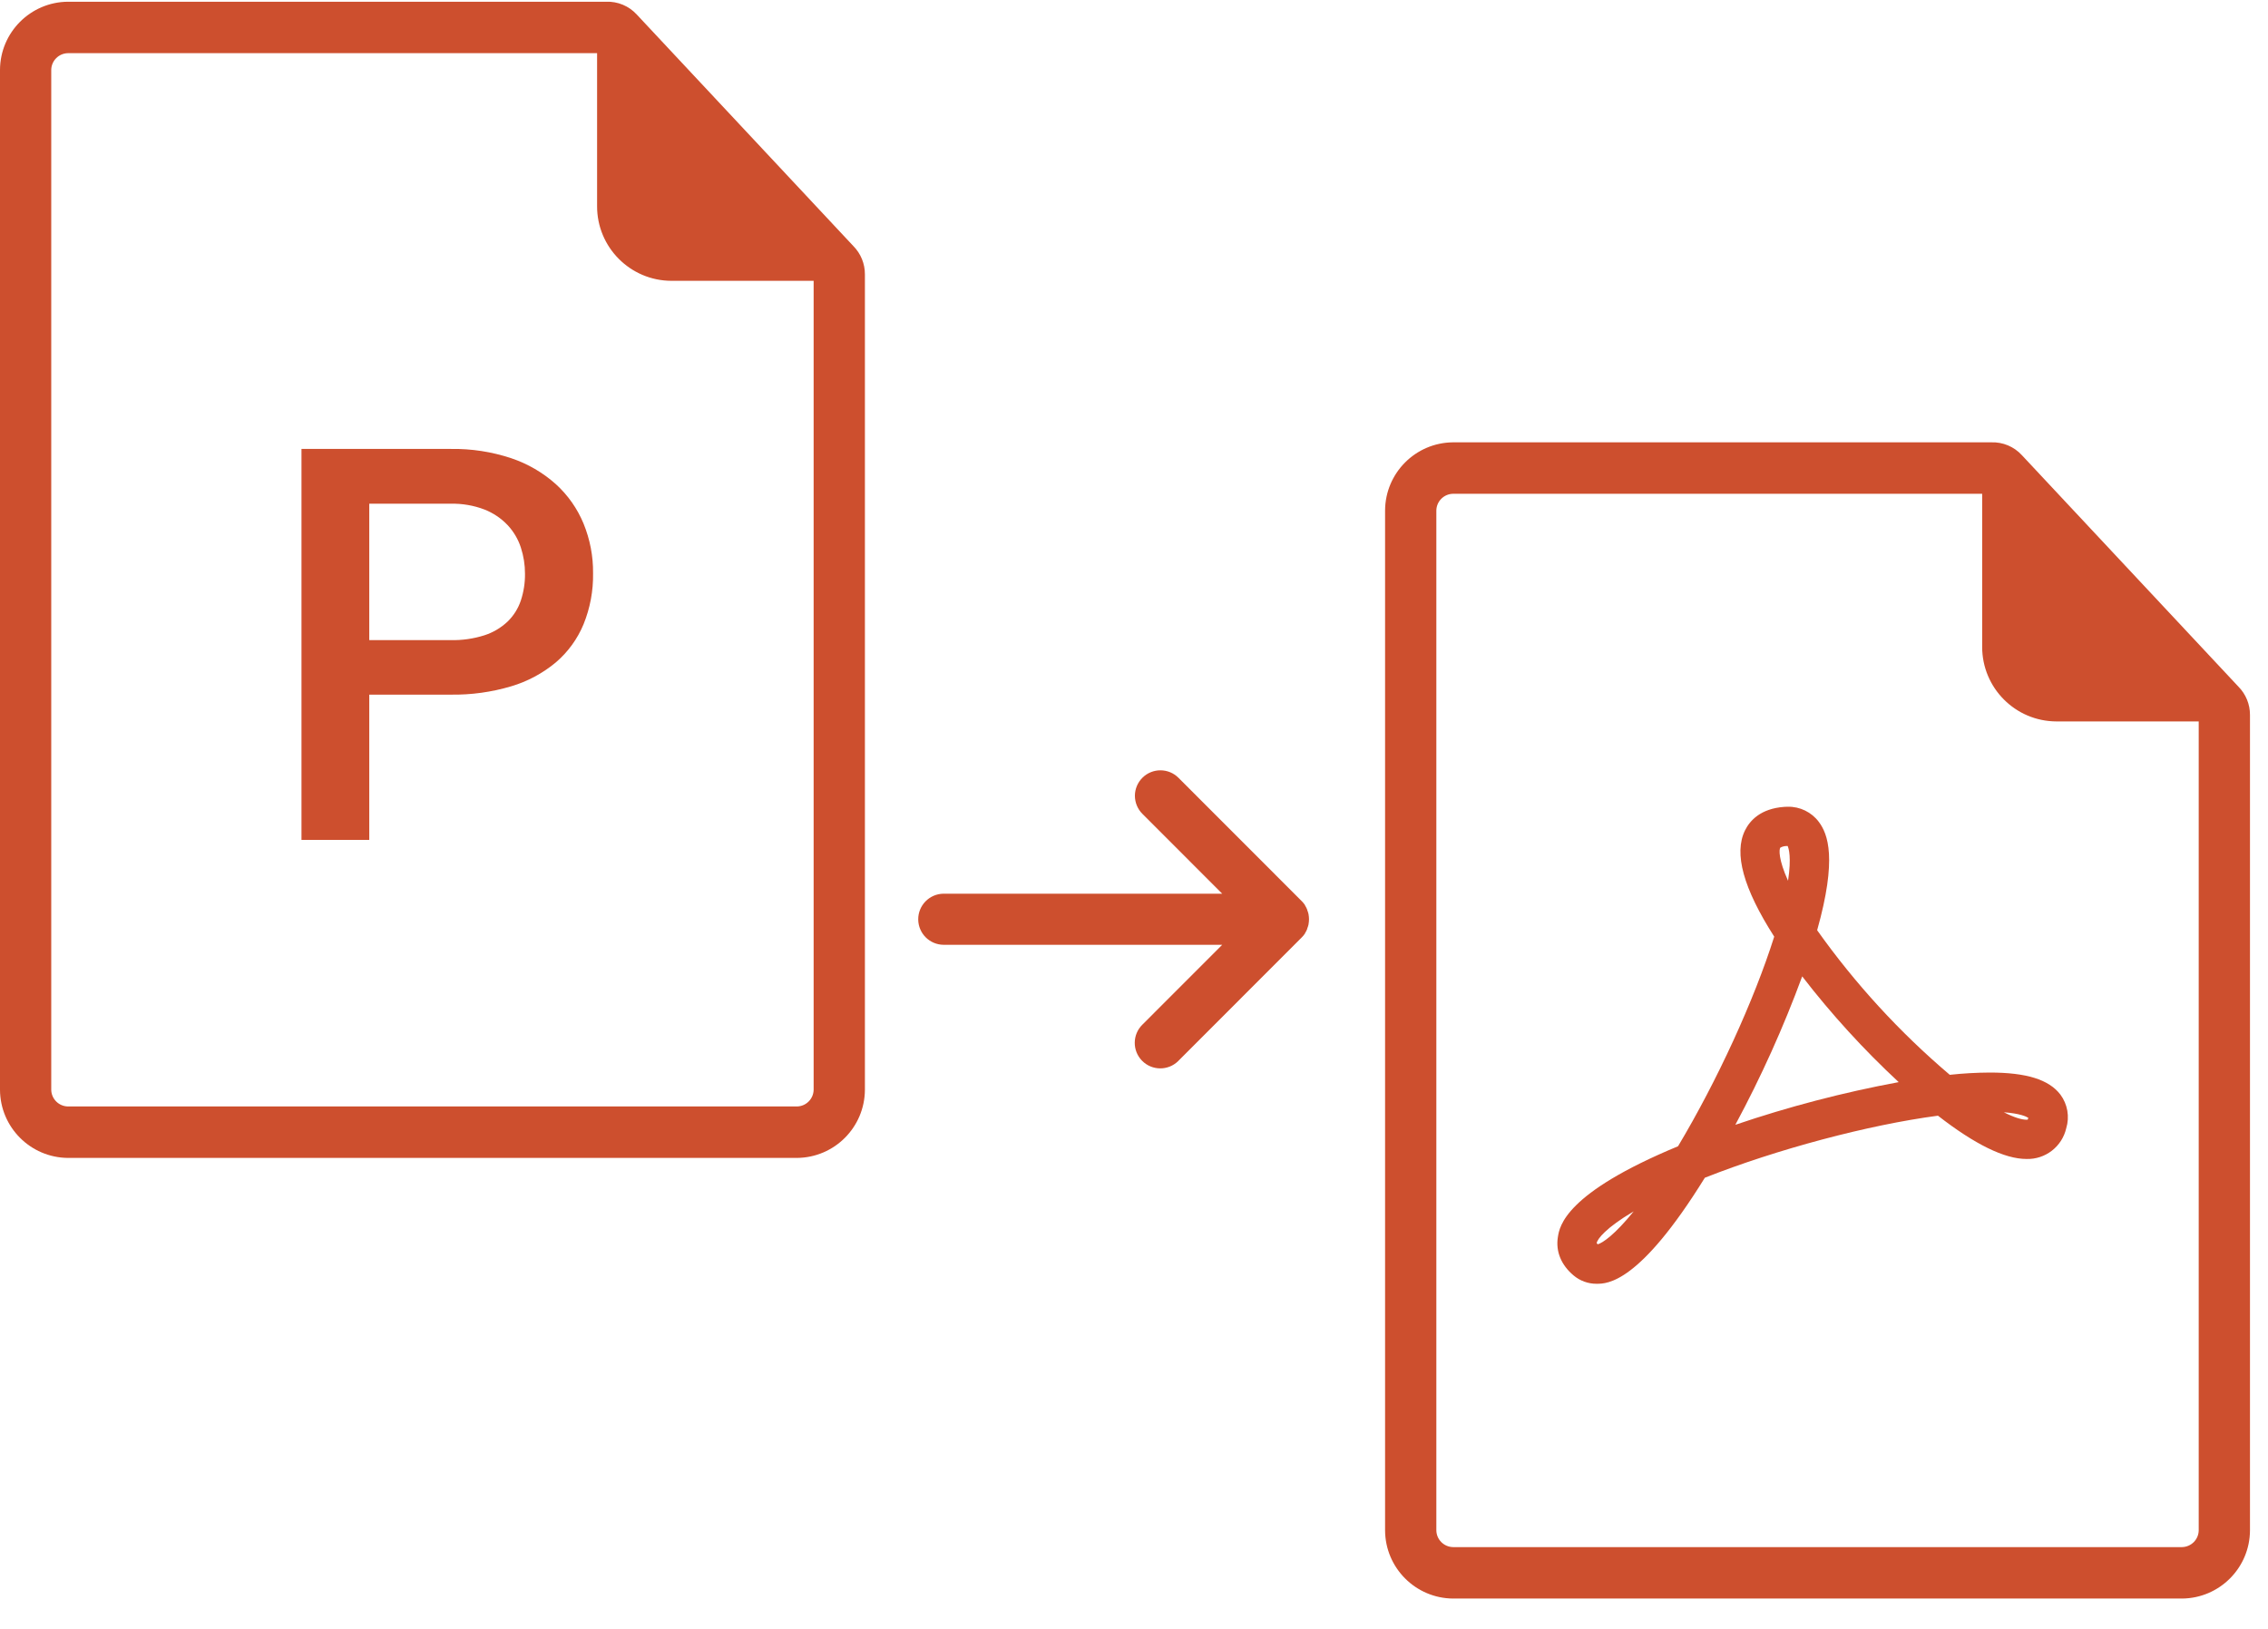 <svg width="71" height="51" viewBox="0 0 71 51" fill="none" xmlns="http://www.w3.org/2000/svg">
<path d="M70.436 22.387C70.438 22.056 70.308 21.737 70.075 21.501L63.296 14.253C63.05 13.984 62.698 13.836 62.333 13.85H45.486C44.313 13.86 43.366 14.811 43.36 15.984V47.918C43.365 49.091 44.313 50.043 45.486 50.053H68.31C69.483 50.043 70.431 49.092 70.436 47.918V22.387ZM68.31 48.442H45.486C45.2 48.436 44.969 48.205 44.965 47.918V15.985C44.969 15.698 45.2 15.467 45.486 15.461H62.052V20.254C62.051 21.541 63.092 22.586 64.379 22.589H68.831V47.918C68.827 48.205 68.596 48.436 68.31 48.442Z" fill="#CD4F2E"/>
<path d="M27.076 8.591C27.078 8.259 26.948 7.941 26.715 7.705L19.936 0.457C19.69 0.187 19.338 0.04 18.973 0.054H2.126C0.953 0.064 0.005 1.015 0 2.188V34.122C0.005 35.295 0.953 36.246 2.126 36.256H24.95C26.123 36.247 27.071 35.295 27.076 34.122L27.076 8.591ZM24.95 34.645H2.126C1.839 34.639 1.609 34.408 1.604 34.122V2.188C1.609 1.902 1.839 1.67 2.126 1.665H18.692V6.457C18.69 7.744 19.732 8.789 21.018 8.793H25.471V34.122C25.466 34.408 25.236 34.639 24.95 34.645Z" fill="#CD4F2E"/>
<path d="M35.528 24.918C35.529 25.13 35.613 25.334 35.763 25.483L38.261 27.983H29.536C29.094 27.988 28.74 28.351 28.745 28.792C28.75 29.227 29.101 29.578 29.536 29.583H38.261L35.763 32.083C35.448 32.392 35.443 32.898 35.752 33.213C36.062 33.528 36.568 33.533 36.883 33.224C36.886 33.221 36.889 33.218 36.892 33.214L40.754 29.349C40.792 29.311 40.826 29.27 40.855 29.225V29.218C40.882 29.176 40.905 29.131 40.923 29.085V29.074C40.941 29.031 40.955 28.987 40.965 28.941V28.931C40.983 28.834 40.983 28.733 40.965 28.636V28.628C40.955 28.583 40.941 28.538 40.923 28.495V28.485C40.905 28.438 40.882 28.393 40.855 28.351V28.343C40.826 28.299 40.792 28.257 40.754 28.219L36.892 24.354C36.581 24.042 36.075 24.042 35.763 24.353C35.613 24.503 35.528 24.706 35.528 24.918Z" fill="#CD4F2E"/>
<path d="M49.98 40.197C49.717 40.198 49.461 40.105 49.26 39.935C48.872 39.609 48.698 39.184 48.769 38.737C48.823 38.394 48.987 37.362 52.531 35.891C53.753 33.849 54.91 31.327 55.542 29.328C54.573 27.811 54.274 26.721 54.627 26.002C54.779 25.694 55.115 25.317 55.858 25.264C55.894 25.262 55.93 25.26 55.965 25.26C56.347 25.252 56.71 25.429 56.939 25.735C57.223 26.117 57.518 26.882 56.886 29.127C58.076 30.803 59.471 32.324 61.038 33.654C61.454 33.609 61.871 33.585 62.289 33.583C63.438 33.583 64.141 33.802 64.501 34.273C64.726 34.576 64.794 34.968 64.683 35.329C64.55 35.905 64.029 36.307 63.438 36.289C62.754 36.289 61.823 35.833 60.668 34.934C58.493 35.221 55.624 35.985 53.37 36.877C51.316 40.197 50.313 40.197 49.98 40.197ZM49.984 38.923C49.993 38.937 50.004 38.95 50.016 38.961C50.172 38.918 50.55 38.662 51.143 37.93C50.275 38.441 50.004 38.797 49.984 38.923ZM56.418 30.572C55.831 32.168 55.131 33.721 54.325 35.219C55.995 34.651 57.704 34.205 59.439 33.883C58.343 32.865 57.332 31.757 56.418 30.572ZM62.731 34.827C63.055 34.991 63.292 35.06 63.438 35.06C63.451 35.06 63.464 35.06 63.477 35.058C63.485 35.041 63.492 35.022 63.496 35.004C63.496 35.003 63.496 35.002 63.497 35.001C63.431 34.959 63.228 34.864 62.731 34.827ZM55.962 26.489C55.957 26.489 55.951 26.489 55.945 26.49C55.87 26.488 55.797 26.505 55.732 26.542C55.692 26.6 55.673 26.909 55.975 27.578C56.086 26.84 55.996 26.561 55.962 26.489Z" fill="#CD4F2E"/>
<path d="M14.111 21.75C14.751 21.76 15.389 21.672 16.003 21.489C16.515 21.337 16.99 21.082 17.4 20.741C17.779 20.417 18.077 20.008 18.268 19.547C18.474 19.04 18.575 18.497 18.566 17.95C18.572 17.417 18.47 16.888 18.268 16.394C18.074 15.924 17.777 15.502 17.4 15.159C16.994 14.796 16.519 14.52 16.003 14.347C15.393 14.145 14.754 14.046 14.111 14.057H9.438V26.298H11.56V21.75H14.111ZM11.56 15.772H14.111C14.47 15.764 14.828 15.825 15.164 15.953C15.439 16.061 15.687 16.227 15.89 16.441C16.078 16.642 16.22 16.881 16.305 17.143C16.392 17.409 16.436 17.687 16.435 17.966C16.438 18.251 16.394 18.533 16.305 18.803C16.222 19.053 16.079 19.279 15.89 19.463C15.683 19.658 15.435 19.805 15.164 19.892C14.824 20 14.468 20.051 14.111 20.043H11.56V15.772Z" fill="#CD4F2E"/>
</svg>
